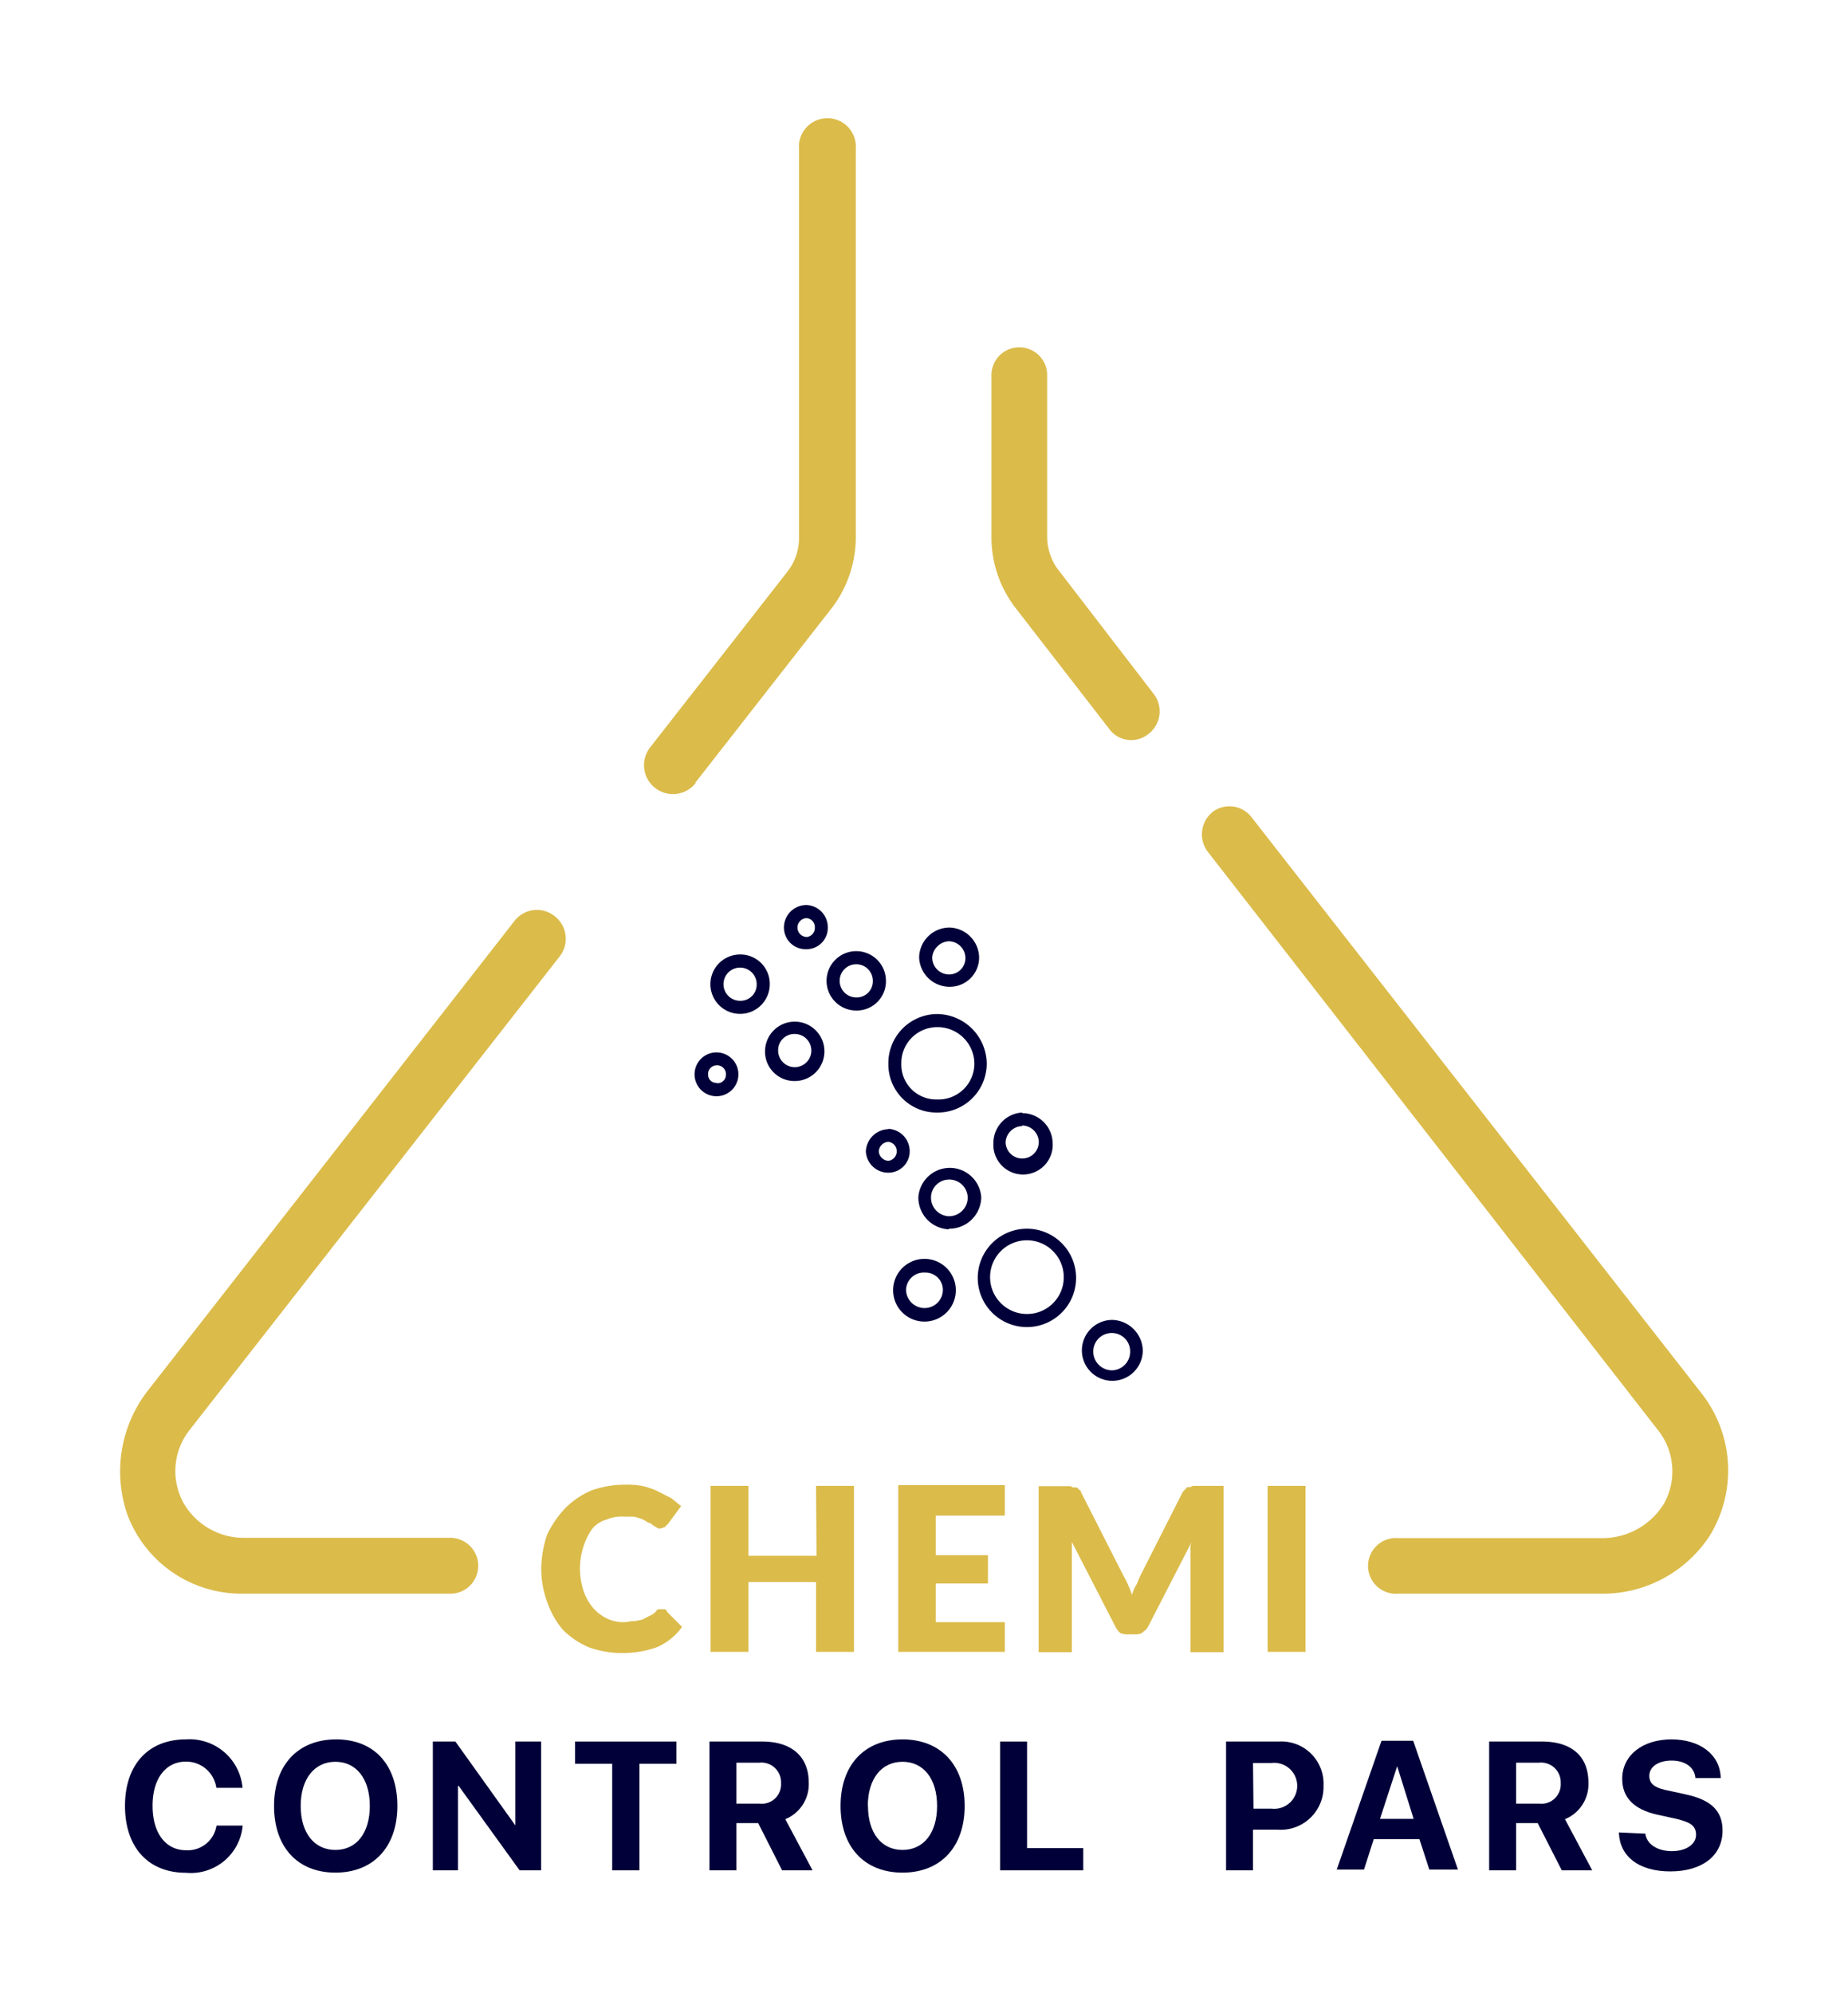 <svg id="Layer_1" data-name="Layer 1" xmlns="http://www.w3.org/2000/svg" viewBox="0 0 121.38 130.89"><defs><style>.cls-1{fill:#dbbb4a;}.cls-2{fill:#010039;}</style></defs><path class="cls-1" d="M105.14,104.67H91.82a1.83,1.83,0,1,1,0-3.65h13.47a4.74,4.74,0,0,0,4-2.26,4.35,4.35,0,0,0-.39-4.83l-29.58-38a1.89,1.89,0,0,1,.39-2.65,1.83,1.83,0,0,1,2.49.39L111.83,91.6a8.21,8.21,0,0,1,.47,9.26A8.39,8.39,0,0,1,105.14,104.67ZM72.83,47.84a1.79,1.79,0,0,0,2.57.39,1.87,1.87,0,0,0,.38-2.65l-6.15-8a3.63,3.63,0,0,1-.85-2.34V24.64a1.83,1.83,0,1,0-3.66,0V35.23a7.61,7.61,0,0,0,1.56,4.67ZM45.66,51.42l9-11.52a7.67,7.67,0,0,0,1.55-4.67V9.77a1.87,1.87,0,1,0-3.73,0V35.23a3.58,3.58,0,0,1-.78,2.34l-9,11.52a1.88,1.88,0,0,0,3,2.33ZM31.41,102.88A1.84,1.84,0,0,0,29.54,101H16.07a4.56,4.56,0,0,1-4-2.26,4.35,4.35,0,0,1,.39-4.83L36.78,62.79a1.88,1.88,0,0,0-.39-2.65,1.86,1.86,0,0,0-2.57.31L9.69,91.36a8.66,8.66,0,0,0-1.33,8.1,8,8,0,0,0,7.56,5.21H29.54A1.83,1.83,0,0,0,31.41,102.88Z"/><path class="cls-1" d="M43.63,105.69h-.39c-.08.07-.15.07-.15.15a1.52,1.52,0,0,1-.47.31l-.47.24c-.15,0-.31.08-.54.08s-.39.07-.63.07a2.45,2.45,0,0,1-1.09-.23,2.82,2.82,0,0,1-.93-.7,3.54,3.54,0,0,1-.62-1.09,4.68,4.68,0,0,1,0-3,4.62,4.62,0,0,1,.54-1.09,1.83,1.83,0,0,1,.94-.62A2.52,2.52,0,0,1,41,99.61h.63a4.61,4.61,0,0,1,.54.16,2.11,2.11,0,0,1,.39.23.58.58,0,0,1,.31.16c.08.08.16.08.24.15s.15.08.23.08.23-.08.31-.08l.23-.23.86-1.17c-.23-.15-.47-.39-.7-.54l-.93-.47a5.16,5.16,0,0,0-.94-.31A5.76,5.76,0,0,0,41,97.51a6.55,6.55,0,0,0-2.18.39,5.51,5.51,0,0,0-1.71,1.17,6.9,6.9,0,0,0-1.17,1.71,7.34,7.34,0,0,0-.39,2.26,6.46,6.46,0,0,0,.39,2.18,5.83,5.83,0,0,0,1,1.79,5.39,5.39,0,0,0,1.71,1.17,6.46,6.46,0,0,0,2.18.39,6.7,6.7,0,0,0,2.33-.39,4,4,0,0,0,1.64-1.33l-1-1A.16.16,0,0,0,43.63,105.69Zm10-3.51H49.16V97.59H46.67v10.9h2.49V103.9H53.6v4.59h2.49V97.59H53.6ZM59,108.49h7v-1.95H61.46V104h3.43v-1.86H61.46V99.54H66v-2H59ZM78.2,97.67H78c-.07,0-.07.08-.15.15s-.08.08-.16.16l-2.8,5.53c-.08.15-.16.39-.23.54a2.51,2.51,0,0,0-.31.7,5.8,5.8,0,0,0-.24-.62,4.46,4.46,0,0,0-.31-.62L71,98a.17.17,0,0,0-.16-.16.17.17,0,0,0-.15-.15h-.24a.27.27,0,0,0-.23-.08h-2v10.9h2.18v-7.24l2.88,5.6a1.36,1.36,0,0,0,.31.39,1.32,1.32,0,0,0,.55.08h.31a1.16,1.16,0,0,0,.55-.08c.15-.15.31-.23.39-.39l2.88-5.6a1.12,1.12,0,0,0-.08.54v6.7h2.18V97.59H78.51C78.35,97.59,78.28,97.59,78.2,97.67Zm7.55-.08H83.26v10.9h2.49Z"/><path class="cls-2" d="M73.06,86.69a2.06,2.06,0,0,1,2,2,2,2,0,0,1-2,2,2,2,0,0,1-2-2A2,2,0,0,1,73.06,86.69Zm0,.86a1.21,1.21,0,0,0-1.25,1.16A1.23,1.23,0,0,0,73.06,90a1.22,1.22,0,0,0,1.17-1.25A1.2,1.2,0,0,0,73.06,87.55ZM62.78,84.74a2.06,2.06,0,0,1-4.12,0,2.06,2.06,0,0,1,4.12,0Zm-.85,0a1.14,1.14,0,0,0-1.17-1.16,1.17,1.17,0,0,0-1.25,1.16,1.22,1.22,0,0,0,1.25,1.17A1.2,1.2,0,0,0,61.93,84.74Zm.39-4a2.09,2.09,0,0,1-2-2.11,2.07,2.07,0,0,1,4.13,0A2.1,2.1,0,0,1,62.32,80.7Zm1.24-2.11a1.21,1.21,0,0,0-1.24-1.16,1.19,1.19,0,0,0-1.17,1.16,1.22,1.22,0,0,0,1.17,1.25A1.23,1.23,0,0,0,63.56,78.59Zm3.58-5.52a2,2,0,0,1,2,1.94,1.95,1.95,0,1,1-3.89,0A2,2,0,0,1,67.14,73.07Zm0,.85A1.12,1.12,0,0,0,66.05,75a1.09,1.09,0,1,0,2.18,0A1.11,1.11,0,0,0,67.14,73.92ZM60.37,62.87a2,2,0,0,1,2-1.95,2,2,0,0,1,1.94,1.95,1.92,1.92,0,0,1-1.94,1.94A2,2,0,0,1,60.37,62.87Zm.86,0A1.11,1.11,0,0,0,62.32,64a1.07,1.07,0,0,0,1.09-1.09,1.11,1.11,0,0,0-1.09-1.09A1.16,1.16,0,0,0,61.23,62.87Zm-2.88,7a3.22,3.22,0,0,1,3.19-3.27,3.29,3.29,0,0,1,3.27,3.27,3.22,3.22,0,0,1-3.27,3.2A3.16,3.16,0,0,1,58.35,69.87Zm.85,0a2.29,2.29,0,0,0,2.34,2.34A2.36,2.36,0,0,0,64,69.87a2.42,2.42,0,0,0-2.41-2.41A2.36,2.36,0,0,0,59.2,69.87Zm8.25,17.29a3.23,3.23,0,1,1,0-6.46,3.23,3.23,0,0,1,0,6.46Zm2.42-3.27a2.42,2.42,0,1,0-2.42,2.41A2.41,2.41,0,0,0,69.87,83.89ZM56.24,66.37a1.95,1.95,0,1,1,1.95-1.94A1.92,1.92,0,0,1,56.24,66.37Zm1.09-1.94a1.09,1.09,0,1,0-1.09,1.08A1.06,1.06,0,0,0,57.33,64.43ZM50.25,69A1.95,1.95,0,1,1,52.19,71,1.93,1.93,0,0,1,50.25,69Zm.86,0a1.09,1.09,0,1,0,1.08-1.09A1.06,1.06,0,0,0,51.11,69Zm-.55-4.36a1.95,1.95,0,1,1-2-1.95A1.93,1.93,0,0,1,50.56,64.66Zm-.86,0a1.09,1.09,0,1,0-1.09,1.09A1.06,1.06,0,0,0,49.7,64.66Zm8.65,9.5a1.47,1.47,0,0,1,1.4,1.48,1.4,1.4,0,0,1-1.4,1.4,1.47,1.47,0,0,1-1.48-1.4A1.53,1.53,0,0,1,58.35,74.16Zm-.63,1.48a.67.67,0,0,0,.63.62.63.63,0,0,0,0-1.25A.67.67,0,0,0,57.72,75.64ZM47.06,72a1.44,1.44,0,0,1,0-2.88,1.44,1.44,0,1,1,0,2.88Zm0-.86a.55.55,0,0,0,.62-.54.58.58,0,0,0-.62-.63.57.57,0,0,0-.55.63A.53.53,0,0,0,47.06,71.12Zm7.31-10.2a1.39,1.39,0,0,1-1.4,1.4,1.42,1.42,0,0,1-1.48-1.4A1.48,1.48,0,0,1,53,59.44,1.46,1.46,0,0,1,54.37,60.92Zm-.85,0A.6.6,0,0,0,53,60.3a.62.62,0,1,0,0,1.24A.6.6,0,0,0,53.52,60.92Z"/><path class="cls-2" d="M8.21,118.61c0-2.73,1.55-4.37,4-4.37a3.49,3.49,0,0,1,3.72,3.18H14.21a2,2,0,0,0-2-1.72c-1.33,0-2.19,1.12-2.19,2.9s.85,2.92,2.2,2.92a1.91,1.91,0,0,0,2-1.62h1.72A3.42,3.42,0,0,1,12.21,123C9.75,123,8.21,121.34,8.21,118.61Z"/><path class="cls-2" d="M26.1,118.61c0,2.69-1.57,4.38-4.07,4.38S18,121.3,18,118.61s1.57-4.37,4.08-4.37S26.1,115.92,26.1,118.61Zm-6.35,0c0,1.77.89,2.89,2.28,2.89s2.26-1.12,2.26-2.89-.88-2.9-2.26-2.9S19.75,116.84,19.75,118.61Z"/><path class="cls-2" d="M28.43,122.84v-8.46h1.48l3.94,5.51h0v-5.51h1.69v8.46H34.13l-4-5.54h-.05v5.54Z"/><path class="cls-2" d="M40.21,122.84v-7H37.77v-1.46h6.66v1.46H42v7Z"/><path class="cls-2" d="M48.37,122.84H46.6v-8.46h3.46c1.95,0,3.06,1,3.06,2.7a2.48,2.48,0,0,1-1.54,2.4l1.79,3.36h-2l-1.57-3.1H48.37Zm0-4.38h1.52a1.27,1.27,0,0,0,1.41-1.35,1.29,1.29,0,0,0-1.43-1.34h-1.5Z"/><path class="cls-2" d="M63.36,118.61c0,2.69-1.57,4.38-4.08,4.38s-4.07-1.69-4.07-4.38,1.57-4.37,4.07-4.37S63.36,115.92,63.36,118.61Zm-6.35,0c0,1.77.88,2.89,2.27,2.89s2.27-1.12,2.27-2.89-.88-2.9-2.27-2.9S57,116.84,57,118.61Z"/><path class="cls-2" d="M71.15,122.84H65.69v-8.46h1.77v7h3.69Z"/><path class="cls-2" d="M84,114.38a2.77,2.77,0,0,1,2.93,2.9,2.81,2.81,0,0,1-3,2.89H82.3v2.67H80.53v-8.46Zm-1.67,4.41h1.19a1.51,1.51,0,1,0,0-3H82.3Z"/><path class="cls-2" d="M93.23,120.79h-3l-.64,2H87.8l2.94-8.46h2.08l2.94,8.46H93.88Zm-2.59-1.33h2.21L91.77,116h0Z"/><path class="cls-2" d="M99.58,122.84H97.81v-8.46h3.46c2,0,3.06,1,3.06,2.7a2.48,2.48,0,0,1-1.54,2.4l1.79,3.36h-2l-1.58-3.1H99.58Zm0-4.38h1.52a1.27,1.27,0,0,0,1.41-1.35,1.29,1.29,0,0,0-1.43-1.34h-1.5Z"/><path class="cls-2" d="M108.07,120.43c.08.7.81,1.15,1.74,1.15s1.59-.45,1.59-1.07-.4-.85-1.42-1.08l-1.1-.24c-1.56-.34-2.33-1.13-2.33-2.36,0-1.56,1.35-2.59,3.23-2.59s3.21,1,3.24,2.54h-1.66c-.06-.72-.69-1.15-1.57-1.15s-1.46.42-1.46,1,.41.82,1.38,1l1,.22c1.69.36,2.43,1.09,2.43,2.38,0,1.64-1.33,2.68-3.43,2.68s-3.33-1-3.38-2.56Z"/></svg>